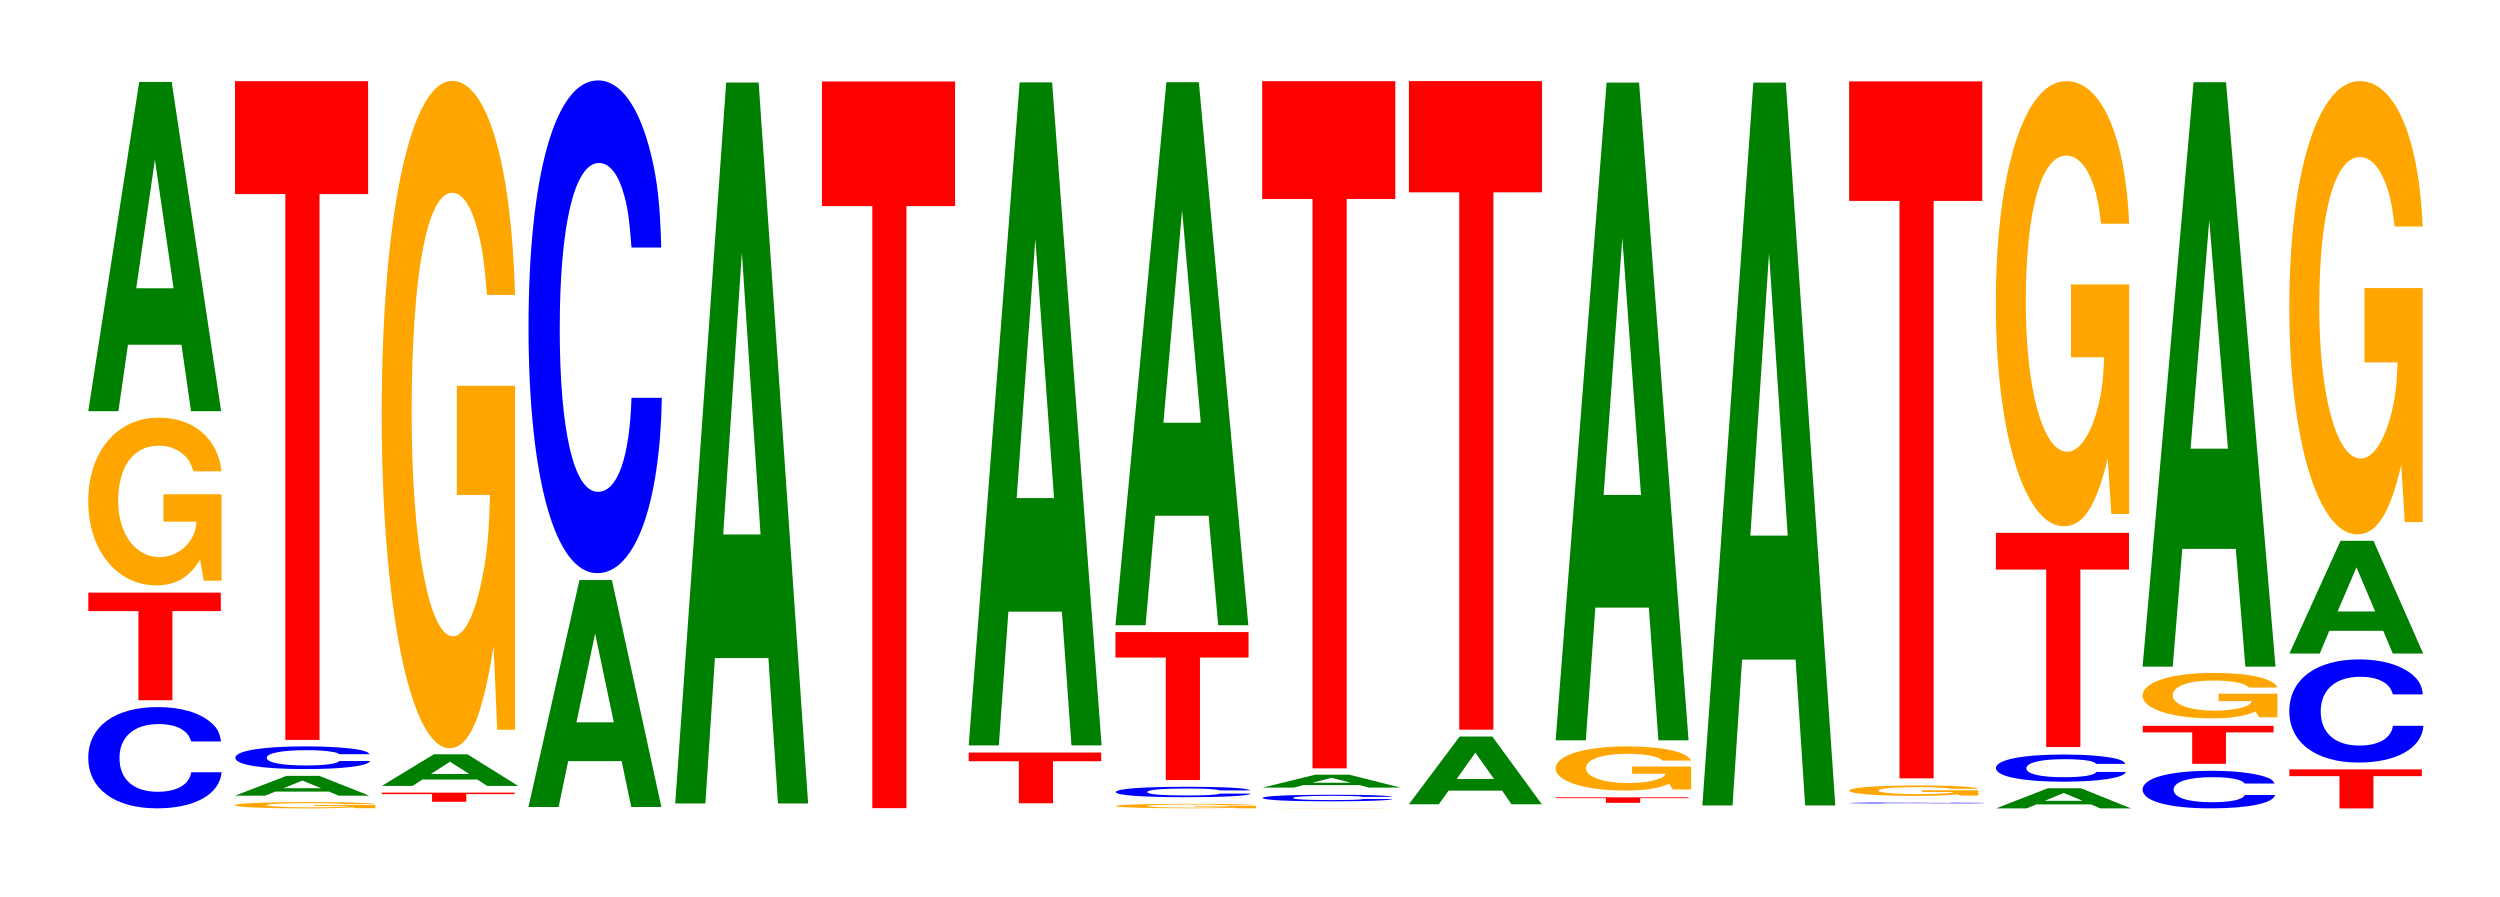 <?xml version="1.0" encoding="UTF-8"?>
<svg xmlns="http://www.w3.org/2000/svg" xmlns:xlink="http://www.w3.org/1999/xlink" width="184pt" height="66pt" viewBox="0 0 184 66" version="1.1">
<defs>
<g>
<symbol overflow="visible" id="glyph0-0">
<path style="stroke:none;" d="M 10.438 -4.703 C 10.359 -5.328 10.156 -5.719 9.688 -6.109 C 8.828 -6.844 7.453 -7.234 5.781 -7.234 C 2.625 -7.234 0.672 -5.797 0.672 -3.5 C 0.672 -1.219 2.609 0.219 5.719 0.219 C 8.484 0.219 10.344 -0.797 10.484 -2.438 L 8.25 -2.438 C 8.109 -1.531 7.203 -1 5.781 -1 C 4 -1 2.969 -1.922 2.969 -3.484 C 2.969 -5.047 4.047 -5.984 5.859 -5.984 C 6.656 -5.984 7.312 -5.812 7.734 -5.469 C 7.984 -5.281 8.109 -5.094 8.25 -4.703 Z M 10.438 -4.703 "/>
</symbol>
<symbol overflow="visible" id="glyph1-0">
<path style="stroke:none;" d="M 6.422 -6.562 L 9.984 -6.562 L 9.984 -7.922 L 0.234 -7.922 L 0.234 -6.562 L 3.922 -6.562 L 3.922 0 L 6.422 0 Z M 6.422 -6.562 "/>
</symbol>
<symbol overflow="visible" id="glyph2-0">
<path style="stroke:none;" d="M 10.422 -6.328 L 6.141 -6.328 L 6.141 -4.312 L 8.578 -4.312 C 8.516 -3.656 8.375 -3.25 8.047 -2.828 C 7.516 -2.109 6.719 -1.703 5.859 -1.703 C 4.094 -1.703 2.812 -3.406 2.812 -5.828 C 2.812 -8.375 3.938 -9.906 5.797 -9.906 C 6.562 -9.906 7.203 -9.656 7.688 -9.188 C 8 -8.906 8.156 -8.625 8.359 -8.016 L 10.422 -8.016 C 10.156 -10.438 8.375 -11.969 5.797 -11.969 C 2.719 -11.969 0.609 -9.469 0.609 -5.797 C 0.609 -2.234 2.719 0.375 5.609 0.375 C 7.047 0.375 8.016 -0.188 8.844 -1.516 L 9.109 0.031 L 10.422 0.031 Z M 10.422 -6.328 "/>
</symbol>
<symbol overflow="visible" id="glyph3-0">
<path style="stroke:none;" d="M 7.234 -4.891 L 7.938 0 L 10.156 0 L 6.516 -24.234 L 4.125 -24.234 L 0.375 0 L 2.594 0 L 3.297 -4.891 Z M 6.656 -9.047 L 3.906 -9.047 L 5.281 -18.516 Z M 6.656 -9.047 "/>
</symbol>
<symbol overflow="visible" id="glyph4-0">
<path style="stroke:none;" d="M 10.969 -0.234 L 6.469 -0.234 L 6.469 -0.156 L 9.031 -0.156 C 8.969 -0.141 8.812 -0.125 8.469 -0.109 C 7.922 -0.078 7.078 -0.062 6.172 -0.062 C 4.312 -0.062 2.969 -0.141 2.969 -0.219 C 2.969 -0.312 4.156 -0.375 6.109 -0.375 C 6.922 -0.375 7.594 -0.359 8.109 -0.344 C 8.422 -0.328 8.594 -0.328 8.797 -0.297 L 10.969 -0.297 C 10.703 -0.391 8.812 -0.453 6.094 -0.453 C 2.859 -0.453 0.641 -0.359 0.641 -0.219 C 0.641 -0.078 2.875 0.016 5.906 0.016 C 7.422 0.016 8.438 -0.016 9.312 -0.062 L 9.594 0 L 10.969 0 Z M 10.969 -0.234 "/>
</symbol>
<symbol overflow="visible" id="glyph5-0">
<path style="stroke:none;" d="M 7.297 -0.297 L 8 0 L 10.25 0 L 6.578 -1.453 L 4.156 -1.453 L 0.375 0 L 2.609 0 L 3.328 -0.297 Z M 6.703 -0.547 L 3.938 -0.547 L 5.328 -1.109 Z M 6.703 -0.547 "/>
</symbol>
<symbol overflow="visible" id="glyph6-0">
<path style="stroke:none;" d="M 10.562 -1.047 C 10.484 -1.188 10.281 -1.281 9.797 -1.375 C 8.938 -1.531 7.547 -1.625 5.859 -1.625 C 2.656 -1.625 0.688 -1.297 0.688 -0.781 C 0.688 -0.266 2.641 0.047 5.797 0.047 C 8.594 0.047 10.469 -0.172 10.609 -0.547 L 8.344 -0.547 C 8.203 -0.344 7.297 -0.219 5.859 -0.219 C 4.062 -0.219 3 -0.438 3 -0.781 C 3 -1.125 4.109 -1.344 5.938 -1.344 C 6.734 -1.344 7.406 -1.297 7.828 -1.219 C 8.078 -1.188 8.203 -1.141 8.344 -1.047 Z M 10.562 -1.047 "/>
</symbol>
<symbol overflow="visible" id="glyph7-0">
<path style="stroke:none;" d="M 6.453 -40.172 L 10.031 -40.172 L 10.031 -48.484 L 0.234 -48.484 L 0.234 -40.172 L 3.938 -40.172 L 3.938 0 L 6.453 0 Z M 6.453 -40.172 "/>
</symbol>
<symbol overflow="visible" id="glyph8-0">
<path style="stroke:none;" d="M 6.453 -0.562 L 10.016 -0.562 L 10.016 -0.672 L 0.234 -0.672 L 0.234 -0.562 L 3.938 -0.562 L 3.938 0 L 6.453 0 Z M 6.453 -0.562 "/>
</symbol>
<symbol overflow="visible" id="glyph9-0">
<path style="stroke:none;" d="M 7.422 -0.469 L 8.141 0 L 10.422 0 L 6.688 -2.328 L 4.219 -2.328 L 0.391 0 L 2.656 0 L 3.375 -0.469 Z M 6.828 -0.875 L 4 -0.875 L 5.406 -1.781 Z M 6.828 -0.875 "/>
</symbol>
<symbol overflow="visible" id="glyph10-0">
<path style="stroke:none;" d="M 10.422 -25.188 L 6.141 -25.188 L 6.141 -17.156 L 8.578 -17.156 C 8.516 -14.531 8.375 -12.922 8.047 -11.25 C 7.516 -8.422 6.719 -6.75 5.859 -6.75 C 4.094 -6.75 2.812 -13.562 2.812 -23.203 C 2.812 -33.297 3.938 -39.391 5.797 -39.391 C 6.562 -39.391 7.203 -38.438 7.688 -36.562 C 8 -35.406 8.156 -34.312 8.359 -31.875 L 10.422 -31.875 C 10.156 -41.516 8.375 -47.625 5.797 -47.625 C 2.719 -47.625 0.609 -37.656 0.609 -23.078 C 0.609 -8.875 2.719 1.484 5.609 1.484 C 7.047 1.484 8.016 -0.766 8.844 -6.047 L 9.109 0.125 L 10.422 0.125 Z M 10.422 -25.188 "/>
</symbol>
<symbol overflow="visible" id="glyph11-0">
<path style="stroke:none;" d="M 7.234 -3.375 L 7.938 0 L 10.156 0 L 6.516 -16.703 L 4.125 -16.703 L 0.375 0 L 2.594 0 L 3.297 -3.375 Z M 6.656 -6.234 L 3.906 -6.234 L 5.281 -12.766 Z M 6.656 -6.234 "/>
</symbol>
<symbol overflow="visible" id="glyph12-0">
<path style="stroke:none;" d="M 10.438 -22.875 C 10.359 -25.875 10.172 -27.766 9.688 -29.719 C 8.828 -33.234 7.453 -35.172 5.781 -35.172 C 2.641 -35.172 0.672 -28.203 0.672 -17 C 0.672 -5.891 2.625 1.094 5.734 1.094 C 8.5 1.094 10.344 -3.891 10.484 -11.812 L 8.25 -11.812 C 8.109 -7.406 7.219 -4.891 5.781 -4.891 C 4.016 -4.891 2.969 -9.344 2.969 -16.906 C 2.969 -24.547 4.062 -29.094 5.859 -29.094 C 6.656 -29.094 7.312 -28.25 7.75 -26.578 C 8 -25.641 8.109 -24.734 8.25 -22.875 Z M 10.438 -22.875 "/>
</symbol>
<symbol overflow="visible" id="glyph13-0">
<path style="stroke:none;" d="M 7.234 -10.703 L 7.938 0 L 10.156 0 L 6.516 -53.062 L 4.125 -53.062 L 0.375 0 L 2.594 0 L 3.297 -10.703 Z M 6.656 -19.797 L 3.906 -19.797 L 5.281 -40.547 Z M 6.656 -19.797 "/>
</symbol>
<symbol overflow="visible" id="glyph14-0">
<path style="stroke:none;" d="M 6.453 -44.312 L 10.031 -44.312 L 10.031 -53.484 L 0.234 -53.484 L 0.234 -44.312 L 3.938 -44.312 L 3.938 0 L 6.453 0 Z M 6.453 -44.312 "/>
</symbol>
<symbol overflow="visible" id="glyph15-0">
<path style="stroke:none;" d="M 6.438 -3.094 L 9.984 -3.094 L 9.984 -3.734 L 0.234 -3.734 L 0.234 -3.094 L 3.922 -3.094 L 3.922 0 L 6.438 0 Z M 6.438 -3.094 "/>
</symbol>
<symbol overflow="visible" id="glyph16-0">
<path style="stroke:none;" d="M 7.234 -9.844 L 7.938 0 L 10.156 0 L 6.516 -48.797 L 4.125 -48.797 L 0.375 0 L 2.594 0 L 3.297 -9.844 Z M 6.656 -18.203 L 3.906 -18.203 L 5.281 -37.281 Z M 6.656 -18.203 "/>
</symbol>
<symbol overflow="visible" id="glyph17-0">
<path style="stroke:none;" d="M 10.969 -0.172 L 6.469 -0.172 L 6.469 -0.125 L 9.016 -0.125 C 8.953 -0.094 8.812 -0.094 8.469 -0.078 C 7.906 -0.062 7.062 -0.047 6.172 -0.047 C 4.297 -0.047 2.969 -0.094 2.969 -0.156 C 2.969 -0.234 4.156 -0.281 6.109 -0.281 C 6.906 -0.281 7.594 -0.266 8.094 -0.25 C 8.422 -0.25 8.594 -0.234 8.797 -0.219 L 10.969 -0.219 C 10.688 -0.297 8.812 -0.328 6.094 -0.328 C 2.859 -0.328 0.641 -0.266 0.641 -0.156 C 0.641 -0.062 2.875 0 5.906 0 C 7.422 0 8.438 0 9.297 -0.047 L 9.578 0 L 10.969 0 Z M 10.969 -0.172 "/>
</symbol>
<symbol overflow="visible" id="glyph18-0">
<path style="stroke:none;" d="M 10.578 -0.484 C 10.5 -0.547 10.297 -0.594 9.812 -0.641 C 8.938 -0.719 7.547 -0.75 5.859 -0.75 C 2.672 -0.75 0.688 -0.609 0.688 -0.359 C 0.688 -0.125 2.656 0.016 5.797 0.016 C 8.609 0.016 10.484 -0.078 10.625 -0.25 L 8.359 -0.25 C 8.219 -0.156 7.297 -0.109 5.859 -0.109 C 4.062 -0.109 3 -0.203 3 -0.359 C 3 -0.531 4.109 -0.625 5.938 -0.625 C 6.75 -0.625 7.406 -0.609 7.844 -0.562 C 8.094 -0.547 8.219 -0.531 8.359 -0.484 Z M 10.578 -0.484 "/>
</symbol>
<symbol overflow="visible" id="glyph19-0">
<path style="stroke:none;" d="M 6.453 -9.016 L 10.031 -9.016 L 10.031 -10.891 L 0.234 -10.891 L 0.234 -9.016 L 3.938 -9.016 L 3.938 0 L 6.453 0 Z M 6.453 -9.016 "/>
</symbol>
<symbol overflow="visible" id="glyph20-0">
<path style="stroke:none;" d="M 7.234 -8.062 L 7.938 0 L 10.156 0 L 6.516 -39.969 L 4.125 -39.969 L 0.375 0 L 2.594 0 L 3.297 -8.062 Z M 6.656 -14.906 L 3.906 -14.906 L 5.281 -30.547 Z M 6.656 -14.906 "/>
</symbol>
<symbol overflow="visible" id="glyph21-0">
<path style="stroke:none;" d="M 10.516 0 L 6.188 0 L 8.641 0 C 8.594 0 8.438 0 8.109 0 C 7.578 0 6.766 0 5.906 0 C 4.125 0 2.844 0 2.844 0 C 2.844 0 3.969 0 5.859 0 C 6.625 0 7.266 0 7.766 0 C 8.078 0 8.234 0 8.422 0 L 10.516 0 C 10.25 -0.016 8.438 -0.016 5.844 -0.016 C 2.734 -0.016 0.625 0 0.625 0 C 0.625 0 2.75 0 5.656 0 C 7.109 0 8.078 0 8.906 0 Z M 10.516 0 "/>
</symbol>
<symbol overflow="visible" id="glyph22-0">
<path style="stroke:none;" d="M 10.172 -0.312 C 10.109 -0.359 9.906 -0.375 9.453 -0.406 C 8.609 -0.453 7.266 -0.469 5.641 -0.469 C 2.562 -0.469 0.656 -0.375 0.656 -0.234 C 0.656 -0.078 2.547 0.016 5.578 0.016 C 8.281 0.016 10.094 -0.047 10.219 -0.156 L 8.047 -0.156 C 7.906 -0.094 7.031 -0.078 5.641 -0.078 C 3.906 -0.078 2.891 -0.125 2.891 -0.234 C 2.891 -0.328 3.953 -0.391 5.719 -0.391 C 6.484 -0.391 7.125 -0.375 7.547 -0.359 C 7.797 -0.359 7.906 -0.328 8.047 -0.312 Z M 10.172 -0.312 "/>
</symbol>
<symbol overflow="visible" id="glyph23-0">
<path style="stroke:none;" d="M 7.516 -0.188 L 8.234 0 L 10.547 0 L 6.766 -0.953 L 4.281 -0.953 L 0.391 0 L 2.688 0 L 3.422 -0.188 Z M 6.906 -0.359 L 4.047 -0.359 L 5.469 -0.719 Z M 6.906 -0.359 "/>
</symbol>
<symbol overflow="visible" id="glyph24-0">
<path style="stroke:none;" d="M 6.453 -41.906 L 10.031 -41.906 L 10.031 -50.578 L 0.234 -50.578 L 0.234 -41.906 L 3.938 -41.906 L 3.938 0 L 6.453 0 Z M 6.453 -41.906 "/>
</symbol>
<symbol overflow="visible" id="glyph25-0">
<path style="stroke:none;" d="M 7.234 -1 L 7.922 0 L 10.156 0 L 6.516 -4.984 L 4.109 -4.984 L 0.375 0 L 2.578 0 L 3.297 -1 Z M 6.641 -1.859 L 3.891 -1.859 L 5.266 -3.797 Z M 6.641 -1.859 "/>
</symbol>
<symbol overflow="visible" id="glyph26-0">
<path style="stroke:none;" d="M 6.453 -39.547 L 10.031 -39.547 L 10.031 -47.734 L 0.234 -47.734 L 0.234 -39.547 L 3.938 -39.547 L 3.938 0 L 6.453 0 Z M 6.453 -39.547 "/>
</symbol>
<symbol overflow="visible" id="glyph27-0">
<path style="stroke:none;" d="M 6.453 -0.344 L 10.016 -0.344 L 10.016 -0.406 L 0.234 -0.406 L 0.234 -0.344 L 3.938 -0.344 L 3.938 0 L 6.453 0 Z M 6.453 -0.344 "/>
</symbol>
<symbol overflow="visible" id="glyph28-0">
<path style="stroke:none;" d="M 10.594 -1.672 L 6.25 -1.672 L 6.25 -1.141 L 8.719 -1.141 C 8.656 -0.969 8.516 -0.859 8.188 -0.75 C 7.641 -0.562 6.828 -0.453 5.969 -0.453 C 4.156 -0.453 2.859 -0.906 2.859 -1.547 C 2.859 -2.203 4.016 -2.609 5.906 -2.609 C 6.672 -2.609 7.328 -2.547 7.828 -2.422 C 8.141 -2.344 8.297 -2.281 8.5 -2.109 L 10.594 -2.109 C 10.328 -2.75 8.516 -3.156 5.891 -3.156 C 2.75 -3.156 0.625 -2.5 0.625 -1.531 C 0.625 -0.594 2.766 0.094 5.703 0.094 C 7.172 0.094 8.156 -0.047 8.984 -0.406 L 9.25 0.016 L 10.594 0.016 Z M 10.594 -1.672 "/>
</symbol>
<symbol overflow="visible" id="glyph29-0">
<path style="stroke:none;" d="M 7.234 -9.766 L 7.938 0 L 10.156 0 L 6.516 -48.406 L 4.125 -48.406 L 0.375 0 L 2.594 0 L 3.297 -9.766 Z M 6.656 -18.062 L 3.906 -18.062 L 5.281 -36.984 Z M 6.656 -18.062 "/>
</symbol>
<symbol overflow="visible" id="glyph30-0">
<path style="stroke:none;" d="M 7.234 -10.734 L 7.938 0 L 10.156 0 L 6.516 -53.203 L 4.125 -53.203 L 0.375 0 L 2.594 0 L 3.297 -10.734 Z M 6.656 -19.859 L 3.906 -19.859 L 5.281 -40.656 Z M 6.656 -19.859 "/>
</symbol>
<symbol overflow="visible" id="glyph31-0">
<path style="stroke:none;" d="M 10.781 -0.047 C 10.688 -0.047 10.484 -0.062 10 -0.062 C 9.109 -0.062 7.688 -0.078 5.969 -0.078 C 2.719 -0.078 0.688 -0.062 0.688 -0.031 C 0.688 -0.016 2.703 0 5.906 0 C 8.766 0 10.672 0 10.828 -0.031 L 8.516 -0.031 C 8.375 -0.016 7.438 -0.016 5.969 -0.016 C 4.141 -0.016 3.062 -0.016 3.062 -0.031 C 3.062 -0.047 4.188 -0.062 6.047 -0.062 C 6.875 -0.062 7.547 -0.062 8 -0.062 C 8.25 -0.047 8.375 -0.047 8.516 -0.047 Z M 10.781 -0.047 "/>
</symbol>
<symbol overflow="visible" id="glyph32-0">
<path style="stroke:none;" d="M 10.094 -0.391 L 5.953 -0.391 L 5.953 -0.266 L 8.312 -0.266 C 8.25 -0.234 8.109 -0.203 7.797 -0.172 C 7.281 -0.141 6.5 -0.109 5.688 -0.109 C 3.969 -0.109 2.734 -0.219 2.734 -0.359 C 2.734 -0.531 3.828 -0.625 5.625 -0.625 C 6.359 -0.625 6.984 -0.609 7.453 -0.578 C 7.75 -0.562 7.906 -0.547 8.094 -0.5 L 10.094 -0.5 C 9.844 -0.656 8.109 -0.75 5.609 -0.75 C 2.625 -0.75 0.594 -0.594 0.594 -0.359 C 0.594 -0.141 2.641 0.016 5.438 0.016 C 6.828 0.016 7.766 -0.016 8.562 -0.094 L 8.812 0 L 10.094 0 Z M 10.094 -0.391 "/>
</symbol>
<symbol overflow="visible" id="glyph33-0">
<path style="stroke:none;" d="M 6.453 -42.5 L 10.031 -42.5 L 10.031 -51.297 L 0.234 -51.297 L 0.234 -42.5 L 3.938 -42.5 L 3.938 0 L 6.453 0 Z M 6.453 -42.5 "/>
</symbol>
<symbol overflow="visible" id="glyph34-0">
<path style="stroke:none;" d="M 7.359 -0.297 L 8.062 0 L 10.328 0 L 6.625 -1.484 L 4.188 -1.484 L 0.375 0 L 2.625 0 L 3.344 -0.297 Z M 6.75 -0.562 L 3.969 -0.562 L 5.359 -1.141 Z M 6.75 -0.562 "/>
</symbol>
<symbol overflow="visible" id="glyph35-0">
<path style="stroke:none;" d="M 10.172 -1.25 C 10.109 -1.422 9.906 -1.531 9.453 -1.641 C 8.609 -1.828 7.266 -1.938 5.641 -1.938 C 2.562 -1.938 0.656 -1.547 0.656 -0.938 C 0.656 -0.328 2.547 0.062 5.578 0.062 C 8.281 0.062 10.094 -0.219 10.219 -0.656 L 8.047 -0.656 C 7.906 -0.406 7.031 -0.266 5.641 -0.266 C 3.906 -0.266 2.891 -0.516 2.891 -0.922 C 2.891 -1.344 3.953 -1.594 5.719 -1.594 C 6.484 -1.594 7.125 -1.547 7.547 -1.469 C 7.797 -1.406 7.906 -1.359 8.047 -1.25 Z M 10.172 -1.25 "/>
</symbol>
<symbol overflow="visible" id="glyph36-0">
<path style="stroke:none;" d="M 6.453 -13.062 L 10.031 -13.062 L 10.031 -15.766 L 0.234 -15.766 L 0.234 -13.062 L 3.938 -13.062 L 3.938 0 L 6.453 0 Z M 6.453 -13.062 "/>
</symbol>
<symbol overflow="visible" id="glyph37-0">
<path style="stroke:none;" d="M 10.422 -16.812 L 6.141 -16.812 L 6.141 -11.453 L 8.578 -11.453 C 8.516 -9.688 8.375 -8.625 8.047 -7.5 C 7.516 -5.625 6.719 -4.5 5.859 -4.5 C 4.094 -4.5 2.812 -9.047 2.812 -15.484 C 2.812 -22.219 3.938 -26.297 5.797 -26.297 C 6.562 -26.297 7.203 -25.656 7.688 -24.406 C 8 -23.625 8.156 -22.906 8.359 -21.281 L 10.422 -21.281 C 10.156 -27.703 8.375 -31.781 5.797 -31.781 C 2.719 -31.781 0.609 -25.141 0.609 -15.391 C 0.609 -5.922 2.719 0.984 5.609 0.984 C 7.047 0.984 8.016 -0.516 8.844 -4.031 L 9.109 0.078 L 10.422 0.078 Z M 10.422 -16.812 "/>
</symbol>
<symbol overflow="visible" id="glyph38-0">
<path style="stroke:none;" d="M 10.375 -1.75 C 10.297 -1.969 10.094 -2.125 9.625 -2.266 C 8.766 -2.531 7.406 -2.688 5.75 -2.688 C 2.609 -2.688 0.672 -2.156 0.672 -1.297 C 0.672 -0.453 2.594 0.078 5.688 0.078 C 8.438 0.078 10.281 -0.297 10.422 -0.906 L 8.188 -0.906 C 8.062 -0.562 7.156 -0.375 5.75 -0.375 C 3.984 -0.375 2.953 -0.719 2.953 -1.297 C 2.953 -1.875 4.031 -2.219 5.828 -2.219 C 6.609 -2.219 7.266 -2.156 7.688 -2.031 C 7.938 -1.953 8.062 -1.891 8.188 -1.75 Z M 10.375 -1.75 "/>
</symbol>
<symbol overflow="visible" id="glyph39-0">
<path style="stroke:none;" d="M 6.359 -2.312 L 9.859 -2.312 L 9.859 -2.797 L 0.234 -2.797 L 0.234 -2.312 L 3.875 -2.312 L 3.875 0 L 6.359 0 Z M 6.359 -2.312 "/>
</symbol>
<symbol overflow="visible" id="glyph40-0">
<path style="stroke:none;" d="M 10.547 -1.719 L 6.219 -1.719 L 6.219 -1.172 L 8.672 -1.172 C 8.609 -1 8.469 -0.875 8.141 -0.766 C 7.609 -0.578 6.797 -0.469 5.938 -0.469 C 4.141 -0.469 2.844 -0.922 2.844 -1.578 C 2.844 -2.281 3.984 -2.688 5.875 -2.688 C 6.641 -2.688 7.297 -2.625 7.781 -2.5 C 8.094 -2.422 8.266 -2.344 8.453 -2.172 L 10.547 -2.172 C 10.281 -2.844 8.469 -3.25 5.859 -3.25 C 2.75 -3.25 0.625 -2.578 0.625 -1.578 C 0.625 -0.609 2.766 0.094 5.672 0.094 C 7.125 0.094 8.109 -0.047 8.938 -0.406 L 9.203 0.016 L 10.547 0.016 Z M 10.547 -1.719 "/>
</symbol>
<symbol overflow="visible" id="glyph41-0">
<path style="stroke:none;" d="M 7.234 -8.672 L 7.938 0 L 10.156 0 L 6.516 -43.016 L 4.125 -43.016 L 0.375 0 L 2.594 0 L 3.297 -8.672 Z M 6.656 -16.047 L 3.906 -16.047 L 5.281 -32.859 Z M 6.656 -16.047 "/>
</symbol>
<symbol overflow="visible" id="glyph42-0">
<path style="stroke:none;" d="M 6.422 -2.375 L 9.984 -2.375 L 9.984 -2.875 L 0.234 -2.875 L 0.234 -2.375 L 3.922 -2.375 L 3.922 0 L 6.422 0 Z M 6.422 -2.375 "/>
</symbol>
<symbol overflow="visible" id="glyph43-0">
<path style="stroke:none;" d="M 10.5 -4.781 C 10.438 -5.406 10.234 -5.797 9.75 -6.219 C 8.891 -6.938 7.5 -7.359 5.828 -7.359 C 2.656 -7.359 0.672 -5.891 0.672 -3.547 C 0.672 -1.234 2.641 0.234 5.766 0.234 C 8.547 0.234 10.422 -0.812 10.547 -2.469 L 8.297 -2.469 C 8.172 -1.547 7.25 -1.016 5.828 -1.016 C 4.031 -1.016 2.984 -1.953 2.984 -3.531 C 2.984 -5.125 4.078 -6.078 5.906 -6.078 C 6.703 -6.078 7.359 -5.906 7.797 -5.562 C 8.047 -5.359 8.172 -5.172 8.297 -4.781 Z M 10.5 -4.781 "/>
</symbol>
<symbol overflow="visible" id="glyph44-0">
<path style="stroke:none;" d="M 7.281 -1.672 L 7.984 0 L 10.219 0 L 6.562 -8.297 L 4.141 -8.297 L 0.375 0 L 2.609 0 L 3.312 -1.672 Z M 6.688 -3.094 L 3.922 -3.094 L 5.312 -6.344 Z M 6.688 -3.094 "/>
</symbol>
<symbol overflow="visible" id="glyph45-0">
<path style="stroke:none;" d="M 10.422 -17.125 L 6.141 -17.125 L 6.141 -11.656 L 8.578 -11.656 C 8.516 -9.875 8.375 -8.781 8.047 -7.641 C 7.516 -5.719 6.719 -4.578 5.859 -4.578 C 4.094 -4.578 2.812 -9.219 2.812 -15.766 C 2.812 -22.625 3.938 -26.766 5.797 -26.766 C 6.562 -26.766 7.203 -26.109 7.688 -24.844 C 8 -24.062 8.156 -23.328 8.359 -21.656 L 10.422 -21.656 C 10.156 -28.219 8.375 -32.359 5.797 -32.359 C 2.719 -32.359 0.609 -25.594 0.609 -15.672 C 0.609 -6.031 2.719 1 5.609 1 C 7.047 1 8.016 -0.531 8.844 -4.109 L 9.109 0.094 L 10.422 0.094 Z M 10.422 -17.125 "/>
</symbol>
</g>
</defs>
<g id="surface1">
<g style="fill:rgb(0%,0%,100%);fill-opacity:1;">
  <use xlink:href="#glyph0-0" x="5.825" y="59.275"/>
</g>
<g style="fill:rgb(100%,0%,0%);fill-opacity:1;">
  <use xlink:href="#glyph1-0" x="6.267" y="51.539"/>
</g>
<g style="fill:rgb(100%,64.647%,0%);fill-opacity:1;">
  <use xlink:href="#glyph2-0" x="5.885" y="42.708"/>
</g>
<g style="fill:rgb(0%,50.194%,0%);fill-opacity:1;">
  <use xlink:href="#glyph3-0" x="6.121" y="30.264"/>
</g>
<g style="fill:rgb(100%,64.647%,0%);fill-opacity:1;">
  <use xlink:href="#glyph4-0" x="16.651" y="59.485"/>
</g>
<g style="fill:rgb(0%,50.194%,0%);fill-opacity:1;">
  <use xlink:href="#glyph5-0" x="16.925" y="58.559"/>
</g>
<g style="fill:rgb(0%,0%,100%);fill-opacity:1;">
  <use xlink:href="#glyph6-0" x="16.632" y="56.557"/>
</g>
<g style="fill:rgb(100%,0%,0%);fill-opacity:1;">
  <use xlink:href="#glyph7-0" x="17.063" y="54.457"/>
</g>
<g style="fill:rgb(100%,0%,0%);fill-opacity:1;">
  <use xlink:href="#glyph8-0" x="27.863" y="59.01"/>
</g>
<g style="fill:rgb(0%,50.194%,0%);fill-opacity:1;">
  <use xlink:href="#glyph9-0" x="27.713" y="57.843"/>
</g>
<g style="fill:rgb(100%,64.647%,0%);fill-opacity:1;">
  <use xlink:href="#glyph10-0" x="27.485" y="53.581"/>
</g>
<g style="fill:rgb(0%,50.194%,0%);fill-opacity:1;">
  <use xlink:href="#glyph11-0" x="38.521" y="59.396"/>
</g>
<g style="fill:rgb(0%,0%,100%);fill-opacity:1;">
  <use xlink:href="#glyph12-0" x="38.228" y="41.091"/>
</g>
<g style="fill:rgb(0%,50.194%,0%);fill-opacity:1;">
  <use xlink:href="#glyph13-0" x="49.321" y="59.135"/>
</g>
<g style="fill:rgb(100%,0%,0%);fill-opacity:1;">
  <use xlink:href="#glyph14-0" x="60.263" y="59.481"/>
</g>
<g style="fill:rgb(100%,0%,0%);fill-opacity:1;">
  <use xlink:href="#glyph15-0" x="71.063" y="59.121"/>
</g>
<g style="fill:rgb(0%,50.194%,0%);fill-opacity:1;">
  <use xlink:href="#glyph16-0" x="70.921" y="54.861"/>
</g>
<g style="fill:rgb(100%,64.647%,0%);fill-opacity:1;">
  <use xlink:href="#glyph17-0" x="81.477" y="59.489"/>
</g>
<g style="fill:rgb(0%,0%,100%);fill-opacity:1;">
  <use xlink:href="#glyph18-0" x="81.436" y="58.658"/>
</g>
<g style="fill:rgb(100%,0%,0%);fill-opacity:1;">
  <use xlink:href="#glyph19-0" x="81.863" y="57.412"/>
</g>
<g style="fill:rgb(0%,50.194%,0%);fill-opacity:1;">
  <use xlink:href="#glyph20-0" x="81.721" y="46.019"/>
</g>
<g style="fill:rgb(100%,64.647%,0%);fill-opacity:1;">
  <use xlink:href="#glyph21-0" x="92.277" y="59.5"/>
</g>
<g style="fill:rgb(0%,0%,100%);fill-opacity:1;">
  <use xlink:href="#glyph22-0" x="92.273" y="58.962"/>
</g>
<g style="fill:rgb(0%,50.194%,0%);fill-opacity:1;">
  <use xlink:href="#glyph23-0" x="92.532" y="57.969"/>
</g>
<g style="fill:rgb(100%,0%,0%);fill-opacity:1;">
  <use xlink:href="#glyph24-0" x="92.663" y="56.551"/>
</g>
<g style="fill:rgb(0%,50.194%,0%);fill-opacity:1;">
  <use xlink:href="#glyph25-0" x="103.321" y="59.193"/>
</g>
<g style="fill:rgb(100%,0%,0%);fill-opacity:1;">
  <use xlink:href="#glyph26-0" x="103.463" y="53.703"/>
</g>
<g style="fill:rgb(100%,0%,0%);fill-opacity:1;">
  <use xlink:href="#glyph27-0" x="114.263" y="59.089"/>
</g>
<g style="fill:rgb(100%,64.647%,0%);fill-opacity:1;">
  <use xlink:href="#glyph28-0" x="113.87" y="58.09"/>
</g>
<g style="fill:rgb(0%,50.194%,0%);fill-opacity:1;">
  <use xlink:href="#glyph29-0" x="114.121" y="54.487"/>
</g>
<g style="fill:rgb(0%,50.194%,0%);fill-opacity:1;">
  <use xlink:href="#glyph30-0" x="124.921" y="59.281"/>
</g>
<g style="fill:rgb(0%,0%,100%);fill-opacity:1;">
  <use xlink:href="#glyph31-0" x="135.398" y="59.14"/>
</g>
<g style="fill:rgb(100%,64.647%,0%);fill-opacity:1;">
  <use xlink:href="#glyph32-0" x="135.511" y="58.558"/>
</g>
<g style="fill:rgb(100%,0%,0%);fill-opacity:1;">
  <use xlink:href="#glyph33-0" x="135.863" y="57.287"/>
</g>
<g style="fill:rgb(0%,50.194%,0%);fill-opacity:1;">
  <use xlink:href="#glyph34-0" x="146.528" y="59.5"/>
</g>
<g style="fill:rgb(0%,0%,100%);fill-opacity:1;">
  <use xlink:href="#glyph35-0" x="146.247" y="57.47"/>
</g>
<g style="fill:rgb(100%,0%,0%);fill-opacity:1;">
  <use xlink:href="#glyph36-0" x="146.663" y="54.983"/>
</g>
<g style="fill:rgb(100%,64.647%,0%);fill-opacity:1;">
  <use xlink:href="#glyph37-0" x="146.285" y="37.75"/>
</g>
<g style="fill:rgb(0%,0%,100%);fill-opacity:1;">
  <use xlink:href="#glyph38-0" x="157.025" y="59.418"/>
</g>
<g style="fill:rgb(100%,0%,0%);fill-opacity:1;">
  <use xlink:href="#glyph39-0" x="157.471" y="56.216"/>
</g>
<g style="fill:rgb(100%,64.647%,0%);fill-opacity:1;">
  <use xlink:href="#glyph40-0" x="157.07" y="52.775"/>
</g>
<g style="fill:rgb(0%,50.194%,0%);fill-opacity:1;">
  <use xlink:href="#glyph41-0" x="157.321" y="49.068"/>
</g>
<g style="fill:rgb(100%,0%,0%);fill-opacity:1;">
  <use xlink:href="#glyph42-0" x="168.263" y="59.5"/>
</g>
<g style="fill:rgb(0%,0%,100%);fill-opacity:1;">
  <use xlink:href="#glyph43-0" x="167.821" y="55.89"/>
</g>
<g style="fill:rgb(0%,50.194%,0%);fill-opacity:1;">
  <use xlink:href="#glyph44-0" x="168.125" y="48.099"/>
</g>
<g style="fill:rgb(100%,64.647%,0%);fill-opacity:1;">
  <use xlink:href="#glyph45-0" x="167.885" y="38.328"/>
</g>
</g>
</svg>

